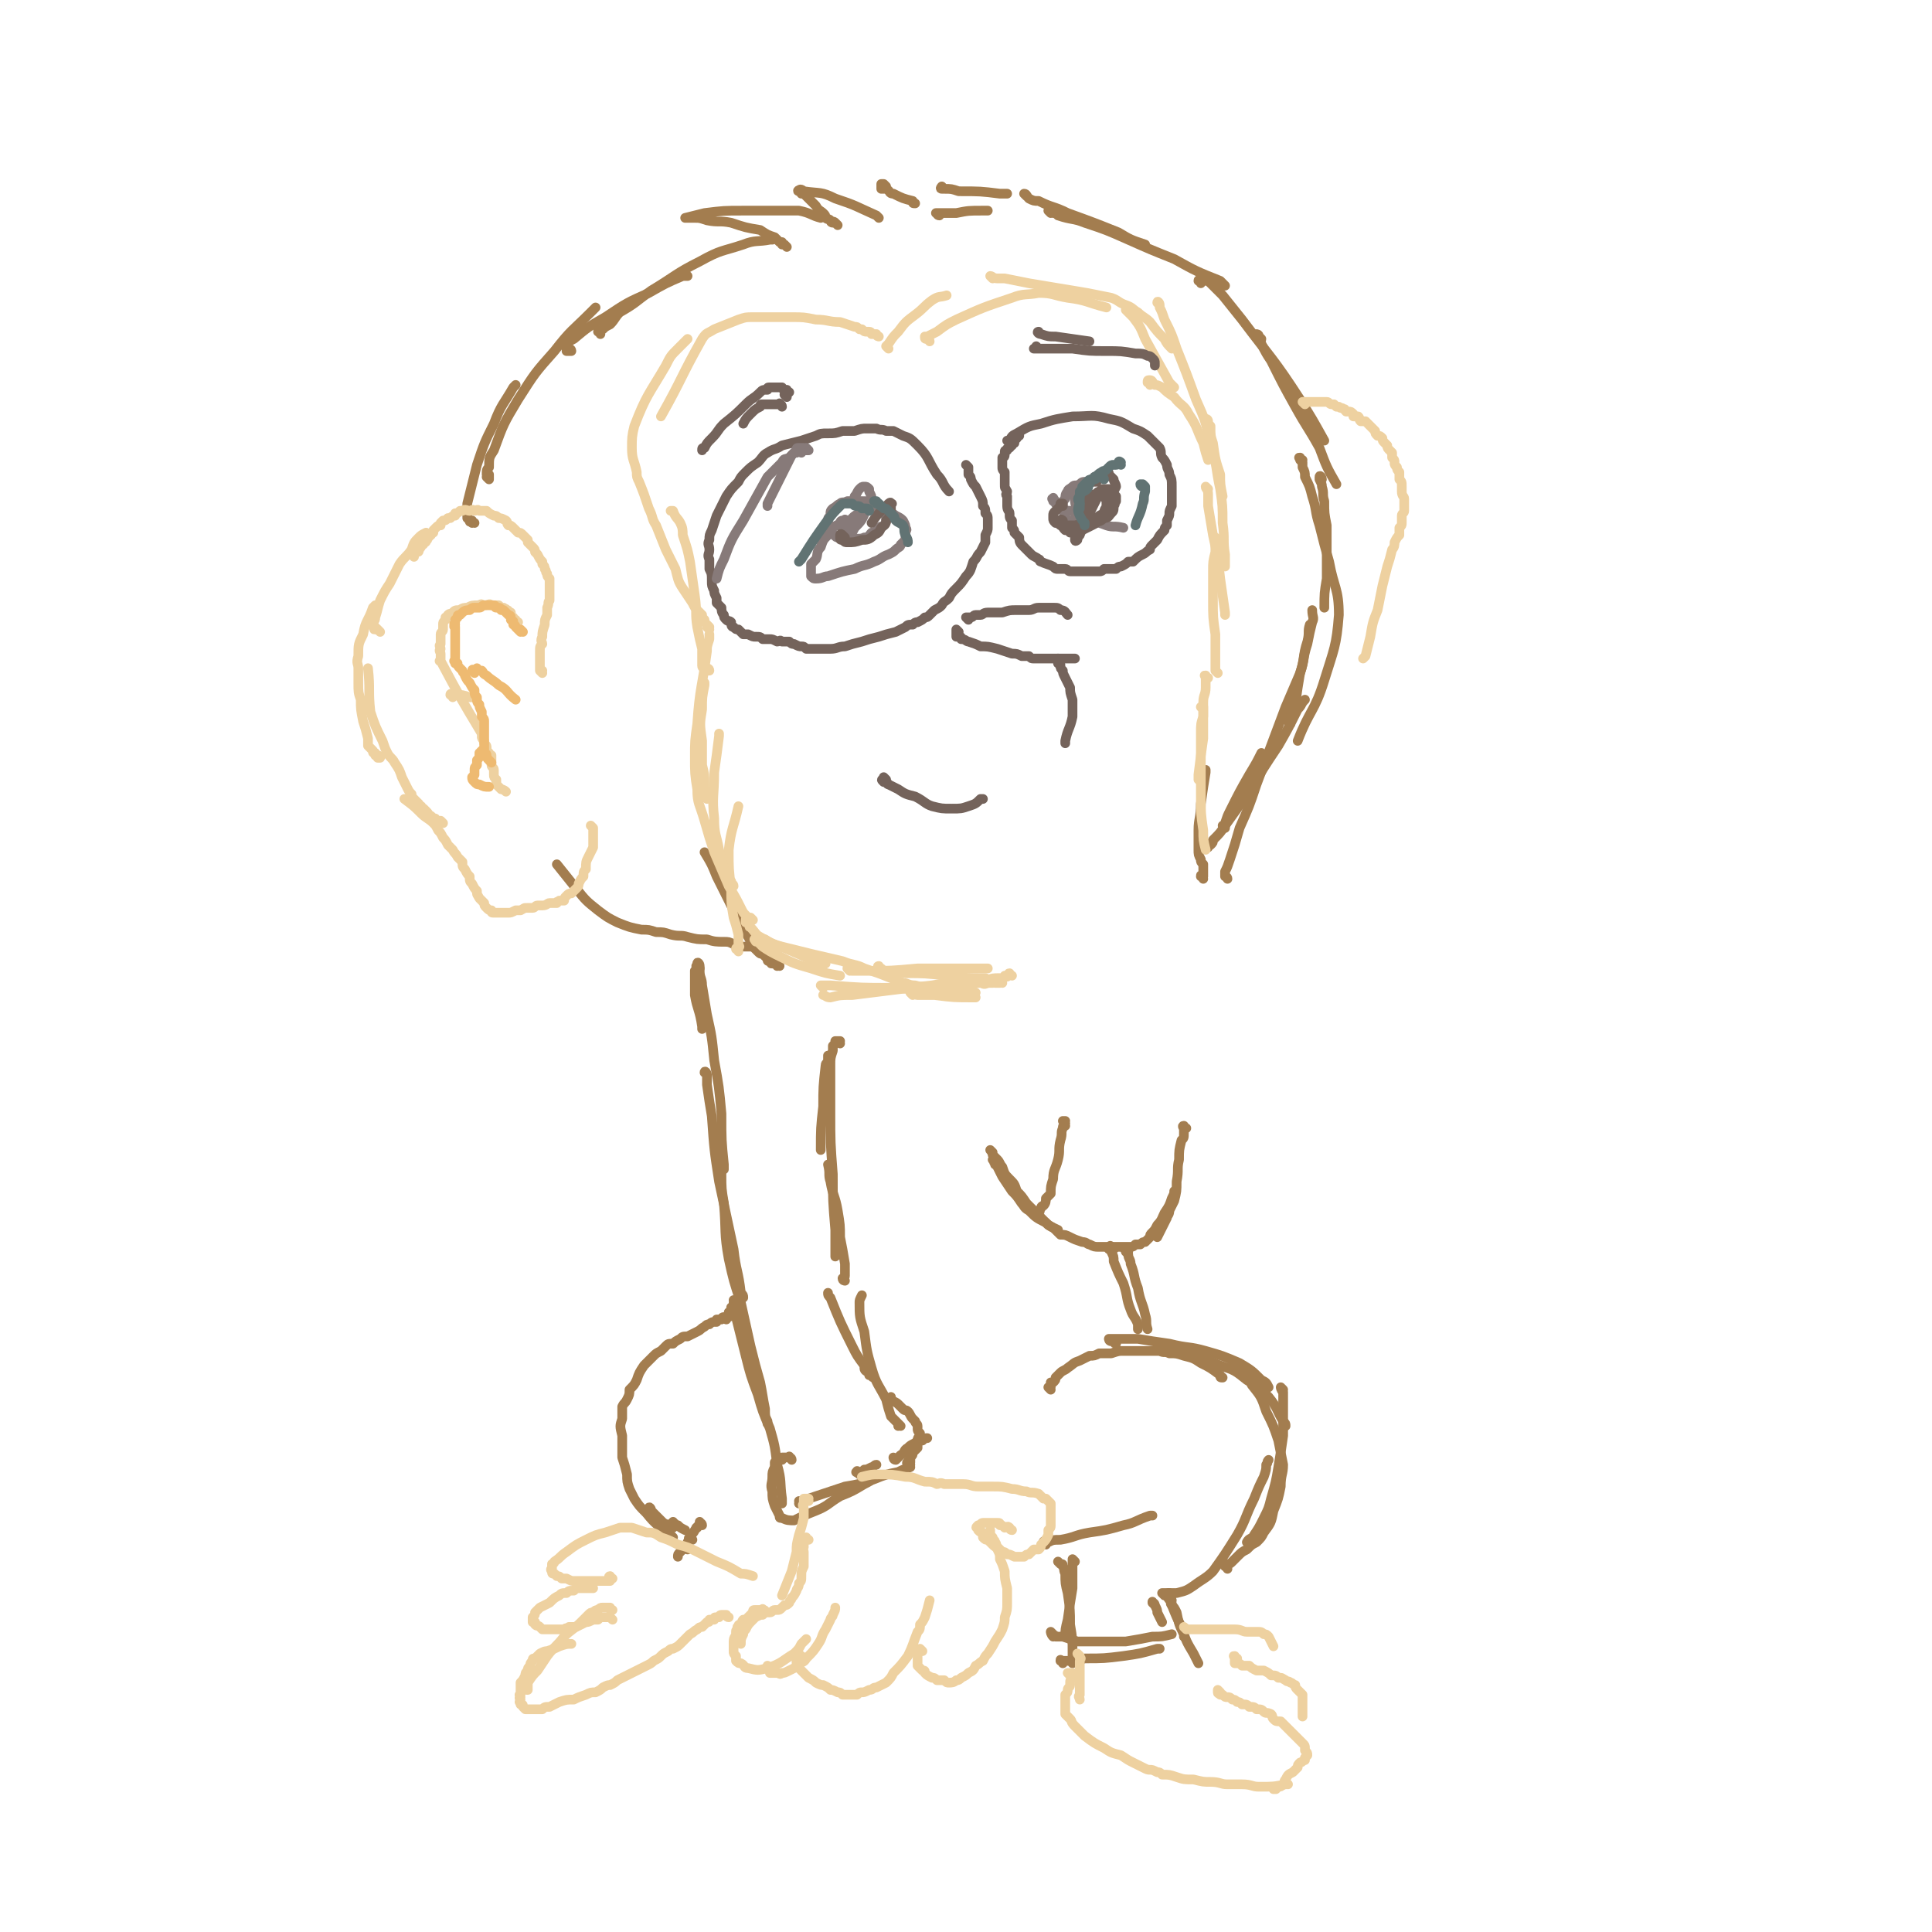 <svg viewBox='0 0 798 798' version='1.1' xmlns='http://www.w3.org/2000/svg' xmlns:xlink='http://www.w3.org/1999/xlink'><g fill='none' stroke='#A37D4F' stroke-width='4' stroke-linecap='round' stroke-linejoin='round'><path d='M289,400c-1,0 -1,-1 -1,-1 -1,0 0,0 0,1 0,0 0,0 -1,1 0,1 0,1 0,1 0,2 0,2 0,3 0,3 0,3 0,6 1,6 2,6 3,13 0,0 0,0 0,1 '/><path d='M289,399c0,-1 -1,-2 -1,-1 0,0 1,0 1,1 0,1 0,1 0,2 0,3 1,3 1,6 1,6 1,6 2,12 2,9 2,9 3,19 2,11 2,11 3,22 0,11 0,11 1,21 0,1 0,1 0,2 '/><path d='M292,444c0,-1 -1,-2 -1,-1 0,0 1,0 1,1 0,2 0,2 0,4 1,7 1,7 2,13 1,14 1,14 3,27 3,14 3,14 6,28 1,9 2,9 3,18 1,1 1,1 1,2 '/><path d='M298,481c0,0 -1,-1 -1,-1 0,0 1,1 1,2 0,1 0,1 0,3 0,6 0,6 1,12 1,12 0,12 2,23 2,9 2,9 5,18 2,9 2,9 4,18 2,8 2,8 4,15 1,5 1,6 2,11 0,3 0,3 1,5 0,1 0,1 0,1 '/><path d='M304,538c0,0 -1,-1 -1,-1 0,0 1,0 1,1 0,0 -1,0 -1,0 0,1 0,1 0,2 0,2 0,2 1,4 2,8 2,8 4,16 2,8 2,8 5,16 2,7 2,7 5,14 2,7 2,7 3,15 2,7 1,7 2,14 0,1 0,1 0,2 '/><path d='M327,603c0,-1 -1,-1 -1,-1 0,-1 0,0 0,0 0,0 0,0 0,0 0,0 0,0 -1,0 -1,0 -1,0 -2,0 0,0 0,0 0,1 -1,0 -1,0 -1,0 -1,1 -1,1 -2,1 0,1 0,1 0,2 -1,2 -1,2 -1,4 0,3 -1,3 0,6 0,3 0,3 1,6 1,2 1,2 2,4 0,1 0,1 1,1 2,1 3,1 5,1 4,-2 4,-2 9,-4 5,-2 5,-3 10,-6 5,-2 5,-2 10,-5 2,-1 2,-1 5,-3 0,0 0,0 0,0 '/><path d='M331,621c0,0 -1,-1 -1,-1 0,0 1,1 1,1 0,0 -1,0 -1,0 0,0 0,0 0,0 1,-1 1,-1 1,-1 3,-1 3,-1 6,-2 6,-2 6,-2 12,-4 6,-1 6,-1 12,-3 5,-2 5,-2 10,-3 2,-1 2,-1 5,-2 '/><path d='M355,609c-1,-1 -2,-1 -1,-1 0,-1 0,0 1,0 1,0 1,0 2,-1 1,0 1,0 3,-1 1,0 1,-1 2,-1 '/><path d='M370,603c0,0 -1,-1 -1,-1 0,0 0,1 1,1 1,-1 1,-1 2,-2 2,-1 1,-2 3,-3 1,-1 1,-1 3,-2 1,-1 1,-1 3,-1 1,-1 1,-1 2,-1 '/><path d='M376,605c-1,0 -2,-1 -1,-1 0,-1 0,0 1,0 0,-1 0,-1 0,-2 1,-1 1,-1 1,-2 1,-1 1,-1 2,-2 0,-1 0,-1 0,-2 0,-2 0,-2 1,-3 0,0 0,-1 0,-1 -1,-1 -1,-1 -1,-2 0,-1 0,-1 0,-1 0,-1 -1,-1 -1,-2 -1,-1 -1,-1 -1,-1 -1,-1 -1,-2 -2,-3 -1,-1 -1,0 -2,-1 -1,-1 -1,-1 -2,-2 -1,-1 -2,-1 -3,-2 0,0 0,0 0,-1 '/><path d='M372,589c0,0 -1,-1 -1,-1 0,0 0,1 0,1 0,-1 0,-1 0,-1 -1,-1 -1,-1 -1,-1 -1,-1 -1,-1 -2,-2 -1,-3 -1,-3 -2,-7 -3,-6 -4,-6 -6,-13 -2,-7 -2,-7 -3,-15 -2,-6 -2,-6 -2,-12 0,-1 0,-1 1,-3 0,0 0,0 0,0 '/><path d='M361,569c-1,0 -1,-1 -1,-1 -1,0 0,0 0,0 0,0 0,0 -1,0 0,-1 0,-1 0,-1 -2,-1 -2,-1 -2,-3 -3,-4 -3,-4 -5,-8 -5,-10 -5,-10 -9,-20 -1,-1 -1,-1 -1,-2 '/><path d='M349,529c0,0 -1,0 -1,-1 0,0 1,0 1,-1 0,-2 0,-3 0,-5 -1,-6 -1,-6 -2,-11 0,-5 0,-5 -1,-11 -1,-6 -2,-6 -3,-12 -1,-3 0,-3 -1,-7 '/><path d='M347,431c0,0 -1,-1 -1,-1 0,0 1,0 1,0 -1,0 -1,0 -2,0 0,1 0,1 -1,2 0,1 0,1 0,2 -1,3 -1,3 -1,6 0,10 0,10 0,19 0,13 0,13 1,26 0,11 0,11 1,23 0,5 0,5 0,11 '/><path d='M343,437c0,0 -1,-1 -1,-1 0,0 0,1 0,2 0,1 -1,1 -1,2 -1,9 -1,9 -1,17 -1,9 -1,9 -1,18 '/><path d='M303,541c0,0 -1,-1 -1,-1 0,0 0,0 0,1 0,0 0,0 0,0 0,0 1,1 0,1 0,0 -1,0 -1,0 0,0 1,1 1,1 -1,1 -1,0 -1,1 -1,0 -1,1 -1,1 0,0 0,-1 -1,-1 0,0 0,0 0,0 -1,0 -1,1 -1,1 -1,0 -1,0 -2,0 0,0 0,0 0,1 -2,0 -2,0 -3,1 -1,0 -1,0 -2,1 -2,1 -1,1 -3,2 -2,1 -2,1 -4,2 -2,0 -2,0 -3,1 -2,1 -2,1 -3,2 -2,0 -2,0 -3,1 -1,1 -1,1 -2,2 -2,1 -2,1 -3,2 -1,1 -1,1 -2,2 -1,1 -1,1 -2,2 -2,3 -2,3 -3,6 -1,2 -1,2 -3,4 0,2 0,2 -1,4 -1,2 -1,1 -2,3 0,3 0,3 0,5 -1,3 -1,3 0,7 0,4 0,4 0,9 1,3 1,3 2,7 0,3 0,3 1,6 1,2 1,2 2,4 2,3 2,3 5,6 4,5 4,4 9,9 1,0 1,0 2,1 '/><path d='M269,624c0,-1 -1,-2 -1,-1 0,0 1,0 1,1 1,1 1,1 2,2 1,1 1,1 3,3 2,1 2,1 4,2 '/><path d='M286,636c-1,0 -1,-1 -1,-1 -1,0 0,1 -1,2 0,1 0,1 -1,2 -1,1 -1,1 -2,2 -1,1 -1,1 -1,2 '/><path d='M290,630c0,-1 -1,-1 -1,-1 0,-1 0,0 0,0 0,1 0,1 0,1 -1,1 -1,0 -1,1 -1,0 0,0 -1,1 -1,2 -1,1 -2,3 -1,2 -1,2 -1,5 '/><path d='M279,630c0,-1 -1,-1 -1,-1 0,-1 0,0 0,0 0,0 -1,0 0,0 0,0 1,1 2,1 1,1 1,1 3,2 '/><path d='M434,574c0,0 -1,-1 -1,-1 0,0 0,0 1,1 0,0 0,0 0,0 0,-1 -1,-1 0,-1 0,-1 0,-1 0,-1 0,-1 0,-1 0,-1 0,0 1,0 1,0 1,-1 1,-1 1,-2 1,-1 1,-1 2,-2 1,-1 2,-1 3,-2 3,-2 2,-2 5,-3 2,-1 2,-1 4,-2 2,0 2,0 4,-1 3,0 3,0 5,0 3,-1 3,-1 5,-1 3,0 3,0 6,0 2,0 2,0 4,0 3,0 3,0 5,0 2,1 2,0 4,1 3,0 3,0 6,1 4,1 4,1 7,3 4,2 4,2 8,5 0,1 0,1 1,1 '/><path d='M461,555c0,0 -1,-1 -1,-1 0,0 1,1 1,1 -1,0 -1,-1 -1,-1 -1,0 -1,0 -1,0 -1,0 -1,-1 -1,-1 0,0 1,0 1,0 1,0 1,0 3,0 4,0 4,0 8,0 6,1 6,1 13,2 8,2 8,1 15,3 7,2 7,2 14,5 5,3 5,3 9,7 2,1 2,1 3,3 '/><path d='M481,558c-1,0 -1,-1 -1,-1 -1,0 0,1 0,1 0,0 0,0 0,0 1,0 1,0 1,0 1,0 1,0 2,0 2,0 2,0 3,0 4,1 4,1 8,2 5,2 5,2 10,4 6,2 6,2 11,6 5,3 5,3 9,7 4,5 3,5 6,10 1,1 1,1 1,2 '/><path d='M481,659c0,0 -1,-1 -1,-1 0,0 1,0 1,0 0,0 0,0 0,0 0,1 -1,0 -1,0 0,0 0,0 1,0 1,0 1,0 2,0 1,0 2,0 3,0 4,-1 4,-1 7,-3 4,-3 5,-3 8,-6 5,-7 5,-7 10,-15 4,-7 3,-7 7,-15 2,-5 2,-5 4,-9 1,-3 1,-3 1,-5 1,-1 0,-1 1,-2 '/><path d='M507,648c0,-1 -1,-1 -1,-1 0,-1 0,0 0,0 1,0 1,0 1,-1 1,0 1,0 2,-1 1,-1 1,-1 2,-2 2,-2 2,-2 4,-3 2,-2 2,-2 4,-3 2,-2 2,-2 3,-4 3,-4 3,-4 4,-9 2,-5 2,-5 3,-10 0,-5 1,-5 1,-9 -1,-5 -1,-5 -2,-10 -2,-6 -2,-6 -5,-12 -2,-6 -2,-6 -6,-11 -1,-3 -2,-2 -4,-5 -1,-1 -1,-1 -2,-3 -1,-1 -1,-1 -2,-2 0,0 0,0 0,0 0,0 0,0 1,1 '/><path d='M530,574c0,0 -1,-1 -1,-1 0,0 0,1 1,2 0,1 0,1 0,2 0,3 0,3 0,5 0,6 0,6 0,11 -1,7 -1,7 -2,13 -1,6 -1,6 -3,13 -1,4 -1,4 -3,8 -2,4 -2,4 -4,7 -1,2 -2,1 -3,3 '/><path d='M432,638c0,0 -1,-1 -1,-1 0,-1 1,0 2,0 2,-1 2,-1 5,-1 6,-1 6,-2 12,-3 7,-1 7,-1 14,-3 5,-1 5,-2 11,-4 0,0 0,0 1,0 '/><path d='M438,646c0,0 -1,-1 -1,-1 0,0 0,0 1,1 1,0 1,0 1,1 1,1 0,1 1,3 0,4 0,4 1,8 1,7 1,7 1,13 1,6 1,6 1,12 0,2 0,2 0,4 '/><path d='M444,645c0,0 -1,-1 -1,-1 0,0 0,1 0,2 0,1 0,1 0,2 0,4 0,4 0,8 -1,6 -1,6 -2,13 -1,4 -1,4 -1,7 '/><path d='M435,675c0,0 -1,-1 -1,-1 0,0 0,1 1,2 0,0 1,-1 1,0 2,0 2,0 3,0 3,1 3,1 6,2 4,0 4,0 9,0 6,0 6,0 11,0 6,-1 6,-1 11,-2 4,0 4,0 8,-1 '/><path d='M477,663c0,-1 -1,-1 -1,-1 0,-1 0,0 0,0 0,0 0,0 0,0 1,1 1,1 1,1 1,2 1,2 1,3 1,2 1,2 2,4 '/><path d='M484,659c-1,0 -1,-1 -1,-1 -1,0 0,0 0,0 0,1 0,1 0,2 0,1 1,1 1,3 2,5 2,5 4,9 2,6 2,6 5,11 1,2 1,2 2,4 '/><path d='M484,661c-1,0 -2,-1 -1,-1 0,0 0,1 1,1 0,1 -1,1 0,2 1,1 1,1 2,3 1,5 1,5 3,9 0,1 0,1 0,1 '/><path d='M439,687c0,-1 -1,-1 -1,-1 0,-1 0,0 1,0 1,0 1,0 2,0 4,0 4,0 7,-1 8,0 8,0 16,-1 7,-1 7,-1 14,-3 1,0 1,0 1,0 '/><path d='M460,516c-1,-1 -1,-1 -1,-1 -1,-1 0,0 0,0 0,0 -1,0 -1,0 0,0 0,0 0,1 1,0 1,0 1,1 1,2 1,2 1,4 2,5 2,5 4,9 2,6 1,6 3,11 1,3 2,3 3,6 0,1 0,1 0,2 '/><path d='M466,517c-1,0 -1,-1 -1,-1 -1,0 0,0 0,1 0,0 0,0 1,1 0,2 1,2 1,4 2,5 1,5 3,10 1,6 2,6 3,11 1,3 0,3 1,6 '/><path d='M412,481c-1,0 -1,-1 -1,-1 -1,0 0,0 0,1 0,0 0,0 0,0 0,-1 0,-1 0,-1 0,-1 0,-1 -1,-1 0,0 0,0 0,0 1,1 1,0 1,1 1,1 1,1 1,2 1,2 1,2 2,4 2,3 2,3 4,6 2,2 2,2 4,5 1,1 1,2 3,3 3,3 3,3 7,5 2,2 3,2 5,3 '/><path d='M410,476c0,0 -1,-1 -1,-1 0,0 1,1 1,2 1,1 1,1 2,2 1,1 1,2 2,3 1,3 1,3 3,5 2,2 2,2 3,5 2,2 2,2 4,5 2,2 2,2 3,3 2,2 2,2 3,3 2,2 2,2 3,3 2,1 2,1 3,2 1,1 1,1 2,2 2,0 2,0 4,1 2,1 2,1 5,2 2,0 2,1 3,1 2,1 2,1 4,1 1,0 1,0 3,0 1,0 1,0 2,0 2,0 2,0 3,0 1,0 1,0 1,0 1,0 1,0 3,0 0,0 0,0 1,0 1,0 1,0 2,-1 1,0 1,0 2,0 1,-1 1,-1 2,-1 1,-1 1,-1 2,-2 0,-1 0,-1 1,-2 1,-1 1,-1 2,-3 2,-2 2,-3 3,-5 2,-3 2,-3 3,-6 1,-2 1,-2 1,-3 '/><path d='M490,466c-1,0 -1,-1 -1,-1 -1,0 0,1 0,1 0,1 0,1 0,2 0,2 0,2 -1,3 -1,4 -1,4 -1,8 -1,4 0,4 -1,9 0,4 0,4 -1,8 -1,2 -1,2 -2,4 0,2 -1,2 -1,3 -1,2 -1,2 -2,4 -1,2 -1,2 -2,4 '/><path d='M440,464c0,0 -1,-1 -1,-1 0,0 0,0 1,0 0,0 0,0 0,0 0,1 -1,0 -1,0 0,0 1,1 1,2 -1,0 -1,0 -1,1 -1,2 0,2 -1,5 -1,4 0,4 -1,8 -1,4 -2,4 -2,8 -1,3 -1,3 -1,6 -1,1 -1,1 -2,2 0,1 0,2 -1,3 0,0 -1,0 -1,1 -1,1 0,1 -1,2 0,0 0,0 0,0 '/><path d='M497,363c0,-1 -1,-1 -1,-1 0,-1 0,0 1,0 0,0 0,0 0,0 0,0 0,0 0,-1 0,-1 0,-1 0,-2 0,-1 0,-1 0,-2 -1,-1 -1,-1 -1,-2 -1,-2 -1,-2 -1,-4 0,-4 0,-4 0,-8 0,-5 1,-5 1,-11 1,-7 1,-7 2,-13 0,-1 0,-1 0,-1 '/><path d='M499,350c0,0 -1,-1 -1,-1 0,-1 1,0 2,0 1,-1 1,-1 1,-2 3,-3 3,-3 5,-6 5,-7 5,-7 10,-14 6,-10 6,-10 12,-19 4,-7 4,-7 8,-15 2,-2 1,-2 3,-4 '/><path d='M507,363c0,-1 -1,-1 -1,-1 0,-1 0,-1 0,-2 1,-2 1,-2 2,-5 2,-6 2,-6 4,-13 4,-9 4,-9 7,-18 3,-8 3,-8 6,-16 3,-8 3,-8 6,-16 3,-7 3,-7 6,-14 2,-6 1,-7 3,-13 1,-4 0,-4 1,-7 '/><path d='M533,299c0,0 -1,-1 -1,-1 0,-1 1,-1 1,-2 1,-2 1,-2 2,-5 1,-7 1,-7 2,-13 2,-6 1,-6 3,-12 1,-5 1,-5 2,-9 1,-2 0,-2 0,-5 0,0 0,0 0,0 '/><path d='M322,399c0,0 0,-1 -1,-1 0,0 0,1 0,1 0,0 0,-1 -1,-1 0,0 -1,0 -1,0 -1,0 0,0 -1,-1 -1,0 -1,0 -1,-1 -1,-1 -1,-1 -2,-2 -1,0 -1,0 -2,-1 -1,-1 -1,-1 -2,-2 -3,-7 -4,-6 -7,-13 -4,-8 -4,-8 -8,-16 -2,-5 -2,-5 -5,-10 '/><path d='M316,391c0,0 -1,-1 -1,-1 0,0 1,0 1,1 0,0 -1,0 -1,0 -1,0 -1,0 -1,0 -1,0 -1,0 -1,0 0,0 0,0 -1,0 0,0 0,0 -1,0 0,0 0,0 0,0 -1,0 -1,0 -1,0 -1,0 -1,0 -1,0 0,0 0,0 -1,0 0,0 0,0 -1,0 -1,0 -1,0 -2,0 -1,-1 -1,-1 -2,-1 -2,-1 -2,-1 -4,-1 -3,0 -4,0 -7,-1 -4,0 -4,0 -8,-1 -3,-1 -3,0 -7,-1 -3,-1 -3,-1 -6,-1 -3,-1 -3,-1 -6,-1 -5,-1 -5,-1 -10,-3 -4,-2 -4,-2 -8,-5 -5,-4 -5,-4 -9,-9 -4,-5 -4,-5 -8,-10 0,0 0,0 0,0 '/><path d='M196,216c-1,0 -1,-1 -1,-1 -1,0 0,1 0,1 0,0 0,0 0,0 -1,-1 -1,0 -1,-1 -1,-1 -1,-1 -1,-1 0,-3 0,-3 0,-6 2,-8 2,-8 4,-16 3,-9 3,-9 7,-17 3,-8 4,-8 8,-15 1,-1 1,-1 1,-1 '/><path d='M202,198c0,0 -1,-1 -1,-1 0,0 1,1 1,1 0,-1 0,-1 0,-2 0,0 -1,0 -1,0 0,-2 0,-2 1,-3 0,-4 0,-4 2,-7 4,-11 4,-11 10,-21 7,-11 7,-11 15,-20 7,-9 7,-8 15,-16 1,-1 1,-1 2,-2 '/><path d='M236,145c0,0 -1,-1 -1,-1 0,0 1,0 1,1 -1,0 -1,0 -1,0 -1,0 -1,0 -1,0 0,-1 0,-1 0,-2 1,-2 1,-2 3,-3 6,-5 6,-5 13,-9 9,-6 9,-6 18,-10 7,-4 7,-4 14,-7 1,0 1,0 2,0 '/><path d='M248,138c0,-1 -1,-1 -1,-1 0,-1 0,0 1,0 0,0 0,0 0,0 0,0 -1,0 -1,0 0,-1 0,0 1,0 0,0 0,-1 1,-1 1,-1 1,-1 3,-2 2,-2 2,-3 4,-5 7,-4 6,-4 13,-9 10,-6 10,-7 20,-12 9,-5 9,-4 18,-7 5,-2 6,-1 11,-2 0,0 0,0 1,0 '/><path d='M325,102c0,0 0,0 -1,-1 0,0 0,0 -1,0 0,0 0,0 0,-1 -1,0 -1,0 -1,0 -1,-1 -1,-1 -2,-2 -3,-1 -3,-1 -6,-3 -6,-1 -6,-1 -12,-3 -5,-1 -5,0 -10,-1 -3,-1 -3,-1 -5,-1 -1,0 -1,0 -3,0 0,0 -1,0 -1,0 0,0 0,0 0,0 4,-1 4,-1 8,-2 8,-1 8,-1 16,-1 6,0 6,0 13,0 5,0 5,0 10,0 5,1 5,2 9,3 '/><path d='M346,93c-1,-1 -1,-1 -1,-1 -1,-1 -1,0 -1,0 0,0 0,0 0,0 -1,0 -1,-1 -1,-1 -1,-1 -1,0 -2,-1 0,-1 0,-1 -1,-2 -1,-1 -2,-1 -3,-3 -1,-1 -1,-1 -2,-2 -1,-1 -1,-1 -2,-2 -1,-1 -1,-1 -2,-1 0,-1 0,-1 0,-1 -1,-1 -2,0 -1,0 0,-1 1,-1 2,0 7,1 7,0 13,3 9,3 8,3 17,7 0,0 0,0 1,1 '/><path d='M366,77c0,0 -1,-1 -1,-1 0,0 0,0 0,0 0,0 -1,0 -1,0 0,1 0,1 0,2 1,0 1,0 2,0 2,1 1,2 3,2 4,2 4,2 8,3 0,1 0,1 1,1 '/><path d='M388,89c-1,0 -1,-1 -1,-1 -1,0 0,0 0,0 0,0 0,0 0,0 0,0 0,0 1,0 1,0 1,0 2,0 2,0 2,0 5,0 5,-1 5,-1 11,-1 1,0 1,0 2,0 '/><path d='M390,78c0,0 -1,-1 -1,-1 0,0 -1,1 0,1 0,0 0,0 1,0 3,0 3,0 6,1 9,0 9,0 17,1 2,0 2,0 3,0 '/><path d='M424,81c0,0 -1,-1 -1,-1 1,0 1,1 2,2 2,1 2,1 4,1 6,3 6,2 12,5 11,4 11,4 21,8 5,3 5,3 11,5 '/><path d='M434,88c0,0 -1,-1 -1,-1 0,0 1,0 2,1 1,0 1,0 2,1 6,2 6,1 11,3 9,3 9,3 18,7 9,4 9,4 19,8 9,5 9,5 19,9 1,1 1,1 2,2 '/><path d='M496,117c0,-1 -1,-1 -1,-1 0,-1 1,0 1,0 0,0 0,-1 0,-1 1,0 1,0 1,0 0,0 0,1 1,1 1,0 1,0 2,1 2,2 2,2 5,5 4,5 4,5 8,10 12,16 13,16 24,33 5,8 5,8 10,17 '/><path d='M520,139c0,0 -1,-1 -1,-1 0,0 1,0 1,1 0,0 0,0 1,1 0,1 -1,1 0,2 2,4 2,4 4,7 5,10 5,10 10,19 5,9 5,8 10,17 3,8 3,8 7,15 '/><path d='M546,198c0,-1 -1,-2 -1,-1 0,0 0,0 0,1 1,2 1,2 1,3 1,3 0,3 1,6 0,5 0,5 1,10 0,6 0,6 0,12 0,5 0,5 0,10 -1,6 -1,6 -1,12 '/><path d='M538,190c-1,0 -1,-1 -1,-1 -1,0 0,0 0,1 0,0 0,0 1,1 0,1 0,1 0,2 1,2 1,2 1,4 2,4 2,4 3,8 2,6 1,6 3,12 2,8 2,8 4,15 2,11 4,11 4,22 -1,13 -2,14 -6,27 -4,13 -6,12 -11,25 '/><path d='M506,342c0,0 -1,-1 -1,-1 0,0 0,1 1,1 0,-1 0,-1 0,-2 1,-3 1,-3 2,-5 4,-8 4,-8 8,-15 3,-5 3,-5 5,-9 '/></g>
<g fill='none' stroke='#EED1A0' stroke-width='4' stroke-linecap='round' stroke-linejoin='round'><path d='M309,381c0,-1 -1,-2 -1,-1 0,0 0,0 0,1 1,0 1,0 1,0 1,1 0,2 1,2 2,2 2,3 4,4 5,3 6,3 11,5 7,3 7,3 14,6 1,0 1,0 2,0 '/><path d='M313,389c-1,0 -1,-1 -1,-1 -1,0 0,0 0,0 0,1 0,1 1,1 1,1 1,1 2,2 3,2 3,2 7,4 6,3 6,3 13,5 6,2 6,2 12,3 '/><path d='M351,401c0,0 -1,-1 -1,-1 0,0 0,0 0,0 1,1 1,1 2,1 3,0 3,0 6,0 10,0 10,0 21,-1 10,0 10,0 20,0 4,0 4,0 9,0 '/><path d='M340,408c0,0 -1,-1 -1,-1 0,0 1,1 1,1 0,0 -1,-1 -1,-1 0,0 0,0 0,0 2,0 2,0 4,0 13,1 13,1 25,1 16,1 16,1 31,2 2,0 2,0 4,0 '/><path d='M377,411c0,0 -1,-1 -1,-1 1,0 2,1 3,1 4,0 4,0 7,0 8,1 8,1 16,1 0,0 0,0 1,0 '/><path d='M364,400c-1,0 -2,-1 -1,-1 0,0 0,1 1,1 1,1 1,1 2,1 4,0 4,0 8,1 8,0 8,0 17,1 8,1 8,1 16,1 '/><path d='M418,403c-1,0 -1,-1 -1,-1 -1,0 0,1 -1,1 0,1 0,0 -1,0 0,0 0,1 -1,1 -1,0 -1,0 -1,0 -3,0 -3,0 -6,1 -11,1 -11,0 -22,2 -9,1 -9,1 -17,2 -8,1 -8,1 -16,2 -5,0 -5,0 -9,1 -2,0 -2,-1 -3,-1 '/><path d='M305,393c0,-1 -1,-1 -1,-1 0,-1 1,0 1,-1 1,0 0,0 0,-1 0,-1 0,-1 0,-2 0,-1 0,-1 0,-2 -1,-4 -1,-4 -2,-7 -1,-6 -1,-6 -1,-12 -1,-8 -1,-8 -1,-16 1,-9 2,-9 4,-18 '/><path d='M303,366c0,-1 -1,-1 -1,-1 0,-1 0,-1 0,-1 -1,0 -1,0 -1,-1 -1,-2 -1,-2 -2,-4 -1,-4 -1,-4 -2,-8 -1,-6 -2,-6 -2,-13 -1,-9 0,-9 0,-19 1,-7 1,-7 2,-15 0,-1 0,-1 0,-1 '/><path d='M292,330c0,0 -1,-1 -1,-1 0,0 1,1 1,1 0,-1 0,-1 0,-2 -1,-2 -1,-2 -1,-4 0,-4 0,-4 -1,-8 0,-5 0,-5 0,-10 -1,-7 -1,-7 0,-13 0,-5 0,-5 1,-10 0,-1 0,-1 0,-1 '/><path d='M311,380c0,0 -1,-1 -1,-1 0,0 0,0 0,0 -1,0 -1,0 -2,-1 -1,-1 -1,-1 -2,-3 -2,-4 -2,-4 -5,-9 -3,-7 -3,-7 -6,-14 -2,-6 -2,-6 -4,-13 -2,-7 -3,-7 -3,-13 -1,-6 -1,-7 -1,-13 0,-7 0,-7 1,-14 1,-15 2,-15 4,-30 0,-2 0,-2 1,-5 0,-1 0,-1 0,-2 '/><path d='M293,277c0,0 -1,-1 -1,-1 0,0 1,0 1,1 -1,0 -1,0 -1,0 -1,0 -1,0 -1,0 0,0 0,0 0,0 0,-1 -1,-1 -1,-2 0,-1 0,-1 0,-2 0,-2 0,-2 0,-5 -1,-4 -1,-4 -2,-9 -1,-6 0,-6 -1,-13 -1,-7 -1,-7 -2,-14 -1,-5 -1,-5 -3,-11 0,-2 0,-3 -1,-5 -1,-2 -2,-2 -3,-5 -1,0 -1,0 -1,0 '/><path d='M293,260c0,0 -1,-1 -1,-1 0,0 0,0 1,0 0,0 0,0 0,0 -1,-1 -1,-1 -2,-2 0,0 0,0 0,-1 -1,-1 -1,-1 -1,-2 -1,-1 -1,-1 -2,-2 -1,-1 -1,-1 -2,-3 -2,-3 -2,-3 -4,-6 -2,-3 -2,-4 -3,-8 -2,-4 -2,-4 -4,-8 -2,-5 -2,-5 -4,-10 -2,-3 -1,-3 -3,-7 -2,-6 -2,-6 -4,-11 -1,-2 -1,-2 -1,-4 -1,-5 -2,-5 -2,-10 0,-4 0,-5 1,-9 5,-13 6,-13 13,-25 2,-4 2,-4 5,-7 2,-2 2,-2 4,-4 '/><path d='M363,139c0,0 -1,0 -1,-1 0,0 0,0 0,0 -1,0 -1,0 -2,0 0,0 0,-1 -1,-1 0,0 0,0 -1,0 -1,0 -1,0 -2,-1 0,0 0,0 -1,0 -1,-1 -1,-1 -2,-1 -3,-1 -3,-1 -6,-2 -5,0 -5,-1 -10,-1 -5,-1 -5,-1 -10,-1 -8,0 -8,0 -16,0 -3,0 -3,0 -6,1 -5,2 -5,2 -10,4 -3,2 -3,1 -5,4 -9,16 -8,16 -17,32 '/><path d='M367,144c0,0 0,0 -1,-1 0,0 0,0 0,0 1,-1 1,-1 1,-1 2,-3 2,-3 4,-5 3,-4 3,-4 7,-7 4,-3 3,-3 7,-6 3,-2 3,-1 6,-2 '/><path d='M384,141c0,-1 -1,-1 -1,-1 0,-1 0,0 0,0 0,0 0,0 0,0 -1,0 -1,0 -1,-1 0,0 0,0 1,0 2,-1 2,-1 4,-2 4,-3 4,-3 8,-5 11,-5 11,-5 23,-9 5,-2 6,-1 11,-2 6,0 6,1 12,2 8,1 8,2 16,4 '/><path d='M410,115c0,0 -1,-1 -1,-1 1,0 1,1 3,1 1,0 1,0 3,0 5,1 5,1 10,2 6,1 6,1 12,2 6,1 6,1 12,2 5,1 5,1 10,2 3,1 3,2 6,3 3,1 3,2 5,3 2,2 3,2 5,4 3,4 3,4 6,7 1,2 1,2 3,4 '/><path d='M466,129c0,0 -1,-1 -1,-1 0,0 1,1 1,1 0,0 0,0 0,0 0,0 -1,-1 -1,-1 1,1 2,2 3,3 3,4 3,4 5,9 5,9 5,9 10,18 1,1 1,1 2,2 '/><path d='M475,159c0,-1 -1,-1 -1,-1 0,-1 0,-1 1,-1 1,0 1,1 2,2 1,0 1,0 3,1 2,2 2,2 5,4 3,4 4,3 6,7 4,6 3,6 6,12 1,4 1,4 2,7 '/><path d='M499,174c0,0 -1,-1 -1,-1 0,0 1,0 1,1 0,1 0,1 1,2 0,4 0,4 1,7 1,7 1,7 3,13 0,4 0,4 1,9 '/><path d='M479,126c0,-1 -1,-2 -1,-1 0,0 0,0 1,1 0,0 0,0 0,1 1,2 1,2 2,5 3,6 3,6 5,12 4,10 4,10 8,21 4,9 4,9 6,19 3,9 2,9 4,18 1,7 1,7 1,14 1,7 0,7 1,13 0,2 0,2 0,5 '/><path d='M499,202c0,0 -1,-1 -1,-1 0,1 1,1 1,3 0,2 0,2 0,5 1,6 1,6 2,12 2,9 2,9 3,18 1,7 1,7 2,14 0,0 0,0 0,1 '/><path d='M503,223c0,0 -1,-1 -1,-1 0,0 0,1 0,2 0,2 0,2 0,4 -1,4 -1,4 -1,8 0,6 0,6 0,12 0,7 0,7 1,14 0,7 0,7 0,15 0,0 0,0 1,1 '/><path d='M499,280c-1,0 -1,-1 -1,-1 -1,0 0,0 0,1 0,0 0,0 0,0 0,2 0,2 0,4 0,3 -1,3 -1,6 0,7 0,7 0,15 -1,7 -1,7 -2,15 0,1 0,1 0,2 '/><path d='M497,293c0,0 -1,-1 -1,-1 0,0 0,0 1,0 0,2 0,2 0,4 -1,3 -1,3 -1,7 0,6 0,6 0,12 0,7 0,7 0,14 0,7 0,7 1,14 0,4 0,4 1,8 '/><path d='M414,406c0,0 -1,-1 -1,-1 0,0 0,0 0,1 -1,0 -1,0 -1,0 -1,0 -1,0 -1,0 -1,0 -1,-1 -1,0 -1,0 -1,0 -2,0 -2,1 -2,0 -3,0 -3,0 -3,1 -5,1 -3,0 -3,0 -6,1 -2,0 -2,0 -4,0 -2,1 -2,1 -3,1 -2,-1 -2,-1 -3,-1 -3,-1 -3,0 -6,-1 -3,0 -3,-1 -5,-1 -2,-1 -2,-1 -5,-2 -5,-2 -5,-2 -11,-4 -4,-2 -4,-1 -9,-3 -13,-3 -13,-3 -25,-6 -4,-1 -4,-1 -7,-3 '/><path d='M334,620c0,0 -1,-1 -1,-1 0,0 1,0 1,0 0,0 -1,0 -1,0 0,0 0,0 -1,0 0,0 0,0 0,0 0,1 0,1 0,2 -1,1 0,1 0,2 0,2 0,2 0,4 -1,4 -1,4 -2,7 -1,4 -1,4 -1,7 -1,4 -1,4 -2,8 -2,5 -2,5 -4,10 '/><path d='M334,636c-1,0 -1,-1 -1,-1 -1,0 0,0 0,1 0,0 0,0 -1,1 0,0 0,-1 0,0 0,0 0,0 0,0 0,1 0,1 0,2 -1,1 0,1 0,2 0,1 0,1 0,3 0,1 0,1 0,3 -1,2 -1,2 -1,4 0,2 0,2 -1,3 0,2 -1,2 -1,3 -1,2 -1,2 -2,3 0,1 -1,1 -1,2 -1,1 -1,1 -2,1 -1,1 -1,1 -1,1 -1,1 -1,1 -2,1 -1,0 -1,0 -1,0 -1,0 -1,1 -2,1 -1,0 -1,0 -1,0 -1,0 -1,0 -2,1 -1,0 -1,0 -3,1 -1,1 -1,1 -1,1 -2,2 -2,2 -3,4 -1,1 -1,1 -1,2 -1,2 -1,2 -1,4 '/><path d='M316,666c0,-1 0,-1 -1,-1 0,-1 0,0 0,0 0,0 -1,0 -1,0 0,0 0,0 -1,0 0,0 0,0 -1,0 0,0 0,0 0,0 -1,0 -1,0 -1,1 0,0 0,0 0,0 -1,1 -1,1 -1,1 -1,1 -1,1 -2,2 0,0 -1,0 -1,0 -1,1 0,1 -1,2 -1,0 -1,0 -1,1 -1,0 0,0 0,1 -1,1 -1,0 -1,1 0,1 0,1 0,1 0,1 -1,1 -1,3 0,1 0,1 0,2 0,1 0,1 0,2 0,1 0,1 1,2 0,1 0,1 0,2 1,1 1,1 2,1 2,1 1,2 3,2 4,1 4,1 8,0 6,-2 6,-3 11,-6 2,-2 2,-2 3,-4 1,-1 1,-1 2,-2 '/><path d='M318,689c0,0 -1,-1 -1,-1 0,0 0,1 1,2 0,0 0,0 0,0 0,1 0,1 0,1 0,0 1,0 1,0 1,0 1,0 2,0 1,0 1,1 2,0 1,0 1,0 3,-1 2,-1 2,-1 4,-2 1,-2 2,-1 3,-3 3,-3 3,-3 5,-6 2,-3 1,-3 3,-6 1,-2 1,-2 2,-4 0,-1 1,-1 1,-2 1,-2 1,-2 1,-3 '/><path d='M331,684c-1,0 -1,-1 -1,-1 -1,0 0,0 0,1 0,0 0,0 -1,1 0,0 0,0 0,1 0,0 0,0 0,0 0,1 0,1 0,1 0,1 1,1 1,1 0,1 0,1 1,2 0,0 0,0 1,1 1,1 1,1 2,2 2,1 2,1 3,2 2,1 2,1 3,1 2,1 2,1 3,2 1,0 1,0 3,1 1,0 1,0 2,1 2,0 2,0 3,0 1,0 1,0 3,0 1,-1 1,-1 2,-1 1,0 1,0 3,-1 2,0 1,-1 3,-1 2,-1 2,-1 4,-2 2,-2 2,-2 3,-4 3,-3 3,-3 6,-7 2,-4 2,-5 4,-10 1,-1 1,-1 1,-3 1,-1 1,-1 2,-3 1,-3 1,-3 2,-7 '/><path d='M381,682c0,0 -1,-1 -1,-1 -1,0 0,1 0,1 -1,1 -1,1 -1,1 0,1 0,1 0,1 0,1 0,1 0,1 0,1 0,1 0,2 0,0 0,0 0,1 1,1 1,1 2,2 1,0 1,0 1,1 1,1 1,1 3,2 1,0 1,0 2,1 1,0 1,0 3,0 1,1 1,1 2,1 1,0 2,0 3,-1 1,0 1,0 2,-1 2,-1 2,-1 3,-2 2,-1 2,-1 3,-3 2,-1 1,-1 3,-2 1,-2 1,-2 2,-3 2,-3 2,-3 3,-5 2,-3 2,-3 3,-5 1,-3 1,-3 1,-5 1,-3 1,-3 1,-6 0,-3 0,-3 0,-6 -1,-4 -1,-4 -1,-7 -1,-3 -1,-3 -2,-5 0,-2 0,-2 -1,-4 -1,-2 0,-2 -1,-3 0,-1 -1,-1 -1,-2 -1,-1 -1,-1 -1,-2 0,-1 0,-1 0,-1 '/><path d='M418,632c-1,0 -1,-1 -1,-1 -1,-1 -1,0 -2,0 -1,-1 -1,-1 -2,-1 0,-1 0,-1 -1,-1 -1,0 -1,0 -2,0 0,0 0,0 -1,0 -1,0 -1,0 -2,0 0,0 0,0 -1,0 -1,0 -1,1 -1,1 -1,0 -1,0 -1,0 0,0 0,0 0,0 -1,1 -1,1 0,1 0,0 0,0 0,1 1,1 1,1 2,1 0,1 0,1 0,2 1,1 1,1 2,1 1,1 1,1 2,2 1,1 1,1 2,1 1,1 1,1 2,2 1,0 1,0 2,1 1,0 1,0 3,1 0,0 0,0 0,0 1,0 1,0 2,0 1,0 1,0 2,0 1,-1 1,-1 2,-1 1,-1 1,-1 2,-2 1,0 1,0 2,0 1,-1 1,-1 1,-2 1,-1 1,-1 1,-1 1,-1 1,-1 2,-3 0,-1 0,-1 0,-2 1,-1 1,-1 1,-2 0,-1 0,-1 0,-2 0,-1 0,-1 0,-2 0,-1 0,-1 0,-1 0,-1 0,-1 0,-2 0,-1 0,-1 0,-1 0,-1 0,-1 0,-1 -1,-1 -1,-1 -2,-2 -1,0 -1,0 -1,0 -1,-1 -1,-1 -2,-2 -3,-1 -3,0 -5,-1 -3,0 -3,-1 -6,-1 -4,-1 -4,-1 -8,-1 -3,0 -3,0 -6,0 -3,0 -3,-1 -6,-1 -2,0 -2,0 -5,0 -2,0 -1,0 -3,0 -2,-1 -2,0 -3,0 -2,-1 -2,-1 -5,-1 -4,-1 -4,-2 -8,-2 -5,-1 -6,-1 -11,-1 -3,0 -3,0 -7,1 0,0 0,0 0,0 '/><path d='M446,684c0,0 -1,-1 -1,-1 0,0 1,1 1,2 1,0 0,0 0,1 0,2 0,2 0,4 0,5 0,5 0,10 -1,1 0,1 0,2 '/><path d='M442,692c0,0 -1,-1 -1,-1 0,0 1,0 2,0 0,0 0,1 0,1 0,1 0,1 0,1 -1,1 -1,1 -1,2 0,1 0,1 0,1 0,1 -1,1 -1,2 0,1 0,1 -1,2 0,1 0,1 0,2 0,1 0,1 0,2 0,1 0,1 0,1 0,1 0,2 0,3 1,1 1,1 2,2 1,1 0,1 2,3 2,2 2,2 4,4 4,3 4,3 8,5 3,2 3,2 7,3 3,2 3,2 5,3 2,1 2,1 4,2 2,1 2,1 3,1 1,0 1,0 3,1 1,0 1,0 2,1 3,0 3,0 6,1 3,1 3,1 7,1 4,1 4,1 7,1 4,0 4,1 7,1 3,0 3,0 6,0 4,0 4,1 7,1 6,0 6,0 11,-1 0,0 0,0 1,0 '/><path d='M504,699c0,0 -1,-1 -1,-1 0,0 0,1 0,1 0,1 1,0 1,1 1,0 1,0 1,0 1,1 1,1 2,1 1,0 1,0 2,1 1,0 1,0 2,1 1,0 1,0 2,1 2,0 2,0 3,1 2,0 2,0 3,1 2,0 2,0 3,1 1,1 1,0 3,1 1,1 0,1 1,2 1,1 1,1 3,1 1,1 1,1 2,2 1,1 1,1 1,1 1,1 1,1 2,2 1,1 1,1 1,1 1,1 1,1 2,2 1,1 1,1 1,1 1,1 1,1 1,2 0,1 0,1 0,1 1,1 1,1 1,2 0,0 0,0 -1,1 0,0 0,0 0,1 -1,0 -1,1 -2,1 -1,1 -1,1 -1,2 -1,1 -1,1 -2,2 -2,1 -2,1 -3,3 -1,1 0,1 -1,2 -1,1 -1,1 -2,1 -1,1 -1,1 -1,1 -1,0 -1,0 -1,0 0,0 0,0 0,0 '/><path d='M511,685c-1,0 -1,-1 -1,-1 -1,0 0,0 0,1 0,0 0,0 0,1 0,0 0,0 0,0 0,1 0,1 0,1 1,0 1,0 1,0 1,0 1,0 2,1 2,0 2,0 3,0 1,1 1,1 3,2 2,0 2,0 3,0 2,1 2,1 3,2 2,0 2,0 3,1 2,0 1,0 3,1 1,1 1,0 2,1 1,0 1,1 2,1 0,1 0,1 1,2 1,1 1,1 2,2 0,1 0,1 0,2 0,2 0,2 0,3 0,1 0,1 0,2 0,1 0,1 0,2 '/><path d='M490,673c0,0 -1,-1 -1,-1 0,0 1,1 2,1 0,0 0,0 1,0 1,0 1,0 2,0 2,0 2,0 3,0 3,0 3,0 6,0 4,0 4,0 7,0 3,0 3,1 5,1 2,0 3,0 4,0 2,0 2,0 3,1 1,0 1,0 2,1 1,2 1,2 2,4 '/><path d='M301,668c-1,0 -1,-1 -1,-1 -1,0 -1,0 -1,0 0,0 0,0 0,0 -1,0 -1,0 -1,0 -1,0 -1,1 -1,1 -1,0 -1,0 -1,0 -1,0 -1,0 -1,1 -1,0 -1,0 -2,0 0,1 0,1 -1,1 -1,1 -1,1 -2,2 -1,0 -1,0 -2,1 -2,1 -1,1 -3,2 -1,1 -1,1 -2,2 -1,1 -1,1 -2,2 -1,1 -1,1 -3,2 -1,0 -1,0 -2,1 -2,1 -2,1 -3,2 -1,1 -1,1 -3,2 -1,1 -1,1 -3,2 -2,1 -2,1 -4,2 -2,1 -2,1 -4,2 -2,1 -2,1 -4,2 -1,1 -1,1 -3,2 -1,0 -1,0 -3,1 -1,1 -1,1 -3,2 -2,0 -2,0 -4,1 -3,1 -3,1 -5,2 -3,0 -3,0 -6,1 -2,1 -2,1 -4,2 -2,0 -2,0 -3,1 -1,0 -1,0 -3,0 -1,0 -1,0 -2,0 -1,0 -1,0 -1,0 -1,0 -1,0 -1,0 -1,-1 -1,-1 -1,-1 0,-1 0,-1 -1,-1 0,0 0,0 0,-1 -1,0 0,0 0,-1 -1,-1 0,-1 0,-1 0,-1 -1,-1 0,-1 0,-1 0,-1 0,-2 0,-1 0,-2 0,-3 1,-1 1,-1 2,-3 0,-1 0,-1 1,-2 0,-1 0,-1 1,-2 0,-1 0,-1 1,-2 0,-1 0,-1 1,-1 1,-1 1,-1 2,-2 2,-1 2,-1 3,-1 3,-1 3,-1 5,-2 3,-1 3,-1 5,-1 '/><path d='M253,665c-1,0 -1,-1 -1,-1 -1,0 0,0 0,0 0,0 0,0 -1,0 0,0 0,0 -1,0 -1,0 -1,0 -1,0 -1,0 -1,0 -2,1 -1,0 -1,0 -2,1 -1,0 -1,0 -2,1 -2,2 -2,2 -3,3 -3,3 -4,3 -7,6 -3,4 -4,4 -7,8 -2,3 -2,3 -4,6 -2,2 -2,2 -4,5 0,1 0,1 0,3 -1,0 0,0 0,0 '/><path d='M253,669c-1,-1 -1,-1 -1,-1 -1,-1 0,0 0,0 0,0 -1,0 -1,0 -1,0 -1,0 -1,0 -1,0 -1,0 -1,0 0,0 0,0 -1,0 0,0 0,0 -1,1 -1,0 -1,0 -2,0 -2,1 -2,1 -3,1 -2,1 -2,1 -4,2 -1,0 -1,0 -3,0 -1,1 -1,0 -2,1 -2,0 -2,0 -3,0 -1,0 -1,0 -2,0 -1,0 -1,0 -2,0 -1,0 -1,0 -2,0 -1,-1 -1,-1 -1,-1 -1,-1 -1,0 -2,-1 0,0 0,0 0,-1 -1,0 -1,0 -1,0 0,-1 0,-1 0,-1 0,-1 0,-1 0,-1 1,-1 1,-1 1,-2 1,-1 1,-1 2,-2 2,-1 2,-1 4,-2 2,-2 2,-2 4,-3 1,-1 1,-1 3,-1 1,-1 1,-1 3,-1 1,-1 1,-1 3,-1 3,0 3,0 5,0 '/><path d='M253,652c-1,0 -1,-1 -1,-1 -1,0 0,1 0,1 0,0 0,0 0,1 0,0 0,0 -1,0 0,0 0,0 0,0 -1,0 -1,0 -1,0 -1,0 -1,0 -1,0 -1,0 -1,0 -1,0 -1,0 -1,0 -2,0 -2,0 -2,0 -3,0 -1,0 -1,0 -3,0 -1,0 -1,0 -3,0 -1,0 -1,0 -3,-1 -1,0 -1,0 -2,0 -1,-1 -1,-1 -2,-1 0,0 0,0 -1,-1 -1,0 -1,0 -1,-1 -1,-1 0,-1 0,-1 0,-1 0,-1 0,-2 0,0 1,0 1,-1 3,-2 2,-2 5,-4 4,-3 4,-3 8,-5 4,-2 4,-2 8,-3 3,-1 3,-1 6,-2 3,0 3,0 5,0 3,1 3,1 6,2 3,0 3,0 6,2 3,1 3,1 7,3 4,1 4,1 8,3 4,2 4,2 8,4 5,2 5,2 10,5 2,0 2,0 5,1 '/><path d='M539,167c0,0 -1,-1 -1,-1 0,0 0,0 0,0 0,0 0,0 0,0 0,0 0,0 1,0 1,0 1,0 1,0 1,0 1,0 1,0 1,0 1,0 2,0 1,0 1,0 1,0 1,0 1,0 1,0 1,0 1,0 1,0 1,0 1,0 1,0 1,0 1,0 1,0 1,0 1,1 2,1 0,0 0,0 1,0 0,0 0,0 1,1 1,0 1,0 1,0 1,1 1,0 2,1 1,0 0,0 1,1 1,0 1,0 1,0 1,0 1,0 2,1 0,0 0,0 0,1 1,0 1,0 2,0 1,1 0,1 1,2 1,0 1,0 2,0 1,1 1,1 2,2 1,1 1,1 2,2 0,1 0,1 1,2 1,0 1,0 2,1 0,1 0,1 1,2 0,0 0,0 1,1 0,1 0,1 1,2 0,0 0,0 1,1 0,1 0,1 0,2 1,1 1,1 1,2 0,1 0,1 1,2 0,1 0,1 1,2 0,2 0,2 0,3 1,1 1,1 1,3 0,1 0,1 0,2 0,2 1,2 1,3 0,1 0,1 0,3 0,1 0,1 0,2 0,1 -1,1 -1,2 0,1 0,1 0,3 0,1 0,1 -1,2 0,1 0,1 0,3 -1,1 -1,1 -2,3 0,1 0,2 -1,3 -1,4 -1,4 -2,7 -1,4 -1,4 -2,8 -1,5 -1,5 -2,10 -2,5 -2,5 -3,11 -1,4 -1,4 -2,8 -1,1 -1,1 -1,1 '/><path d='M224,278c0,0 -1,-1 -1,-1 0,0 1,0 1,0 -1,0 -1,0 -1,0 0,0 0,0 0,0 0,-1 0,-1 0,-2 0,0 0,0 0,0 0,-1 0,-1 0,-1 0,-1 0,-1 0,-1 0,-1 0,-1 0,-1 0,-1 0,-1 0,-1 0,-1 0,-1 0,-2 0,-2 0,-2 1,-3 0,-1 -1,-1 0,-3 0,-2 0,-2 1,-5 0,-2 0,-2 1,-4 0,-2 0,-2 0,-3 1,-2 0,-2 1,-3 0,-2 0,-2 0,-3 0,-2 0,-2 0,-3 0,-2 0,-2 0,-3 -1,-1 -1,-1 -1,-2 -1,-1 0,-1 -1,-2 0,-1 0,-1 -1,-2 0,-1 0,-1 0,-1 -1,-1 -1,-1 -2,-3 0,0 0,0 -1,-1 0,-1 0,-1 -1,-2 -1,-1 -1,-1 -2,-2 0,0 0,-1 0,-1 -1,-1 -1,-1 -2,-2 -1,-1 -1,-1 -2,-1 -1,-1 -1,-1 -2,-2 -1,-1 -1,-1 -2,-1 -1,-1 0,-1 -1,-2 -2,-1 -2,-1 -3,-1 -1,-1 -1,-1 -2,-1 -2,-1 -2,-1 -3,-2 -1,0 -1,0 -3,0 -1,-1 -1,0 -2,0 -1,-1 -1,0 -2,0 -1,0 -2,-1 -3,0 0,0 0,0 -1,0 -1,1 -1,1 -2,1 0,0 0,0 0,1 -1,0 -1,0 -2,1 0,0 0,0 -1,0 0,0 0,0 0,0 -1,1 -1,1 -2,1 0,0 0,0 -1,1 0,0 0,0 0,1 -1,0 -1,0 -2,1 0,0 0,0 -1,1 0,0 0,0 0,1 -1,0 -1,0 -1,1 -1,1 -1,0 -1,1 -1,1 0,1 -1,1 0,1 0,1 -1,1 0,1 0,1 -1,1 0,1 0,1 -1,2 0,1 0,1 -1,1 -1,1 -1,1 -1,2 '/><path d='M245,342c0,0 -1,-1 -1,-1 0,0 0,0 1,1 0,0 0,0 0,1 0,0 0,0 0,0 0,1 0,1 0,2 0,1 0,1 0,2 0,1 0,1 0,3 -1,2 -1,2 -2,4 -1,2 -1,2 -1,5 -1,1 -1,1 -1,3 -1,1 -1,1 -2,3 0,1 0,1 -1,2 -1,1 -1,1 -2,2 -1,0 -1,0 -2,1 -1,1 -1,1 -1,2 -1,0 -1,0 -2,0 -1,1 -1,0 -1,1 -1,0 -1,0 -2,0 -1,0 -1,0 -1,0 -1,0 -1,1 -3,1 -1,0 -1,0 -2,0 -1,0 -1,1 -2,1 -1,0 -1,0 -2,0 -2,0 -1,0 -3,1 -1,0 -1,0 -2,0 -2,1 -2,1 -3,1 -1,0 -1,0 -2,0 -1,0 -1,0 -2,0 -1,0 -1,0 -2,0 -1,0 -1,0 -1,-1 -1,0 -1,0 -2,-1 -1,-1 -1,-1 -1,-2 -1,-1 -1,-1 -2,-2 -1,-2 -1,-1 -1,-3 -1,-1 -1,-1 -2,-3 -1,-1 -1,-1 -1,-3 -1,-1 -1,-1 -2,-3 -1,-1 -1,-1 -1,-3 -1,-1 -1,-1 -2,-2 -1,-2 -1,-1 -2,-3 -1,-1 -1,-1 -2,-2 -1,-2 -1,-2 -2,-3 -1,-2 -1,-2 -2,-3 -1,-2 -1,-2 -2,-3 -2,-2 -3,-2 -5,-4 -3,-3 -3,-3 -7,-6 '/><path d='M183,340c0,0 -1,-1 -1,-1 0,0 0,0 0,1 0,0 0,0 0,0 -1,0 -1,0 -1,0 -1,-1 -1,-1 -1,-1 0,-1 0,-1 -1,-1 0,0 0,0 -1,-1 -1,0 -1,0 -1,0 0,-1 0,-1 -1,-2 0,0 0,0 -1,-1 -1,0 -1,0 -1,-1 -1,0 -1,0 -1,-1 -1,-1 -1,-1 -2,-2 -1,-1 -1,-1 -1,-2 -1,-1 -1,-1 -2,-3 -1,-2 -1,-2 -2,-4 -1,-3 -1,-3 -3,-6 -1,-2 -2,-2 -3,-4 -1,-2 -1,-2 -2,-5 -3,-6 -3,-6 -5,-12 -1,-9 0,-9 -1,-18 '/><path d='M157,313c0,0 -1,-1 -1,-1 0,0 1,0 1,1 0,0 -1,0 -1,0 0,-1 0,-1 -1,-1 0,0 0,0 0,-1 -1,0 -1,0 -1,-1 -1,-1 -1,-1 -2,-2 0,-1 0,-2 0,-3 -1,-4 -1,-4 -2,-7 -1,-5 -1,-5 -1,-9 -1,-3 -1,-3 -1,-7 0,-3 0,-3 0,-6 0,-2 -1,-2 0,-5 0,-5 0,-5 2,-9 1,-6 2,-5 4,-11 0,0 0,0 1,-1 '/><path d='M157,261c-1,-1 -1,-1 -1,-1 -1,-1 0,0 0,0 0,0 -1,0 -1,0 -1,0 0,0 0,-1 -1,0 -1,0 -1,-1 0,-2 1,-1 1,-3 1,-3 1,-4 2,-7 2,-4 2,-4 4,-7 2,-4 2,-4 4,-8 2,-3 3,-3 5,-6 1,-3 1,-3 3,-5 1,-1 1,-1 3,-2 '/><path d='M214,257c-1,0 -1,-1 -1,-1 -1,0 0,0 0,0 0,0 -1,0 -1,0 0,0 0,0 0,0 0,-1 0,-1 0,-1 -1,0 -1,0 -1,-1 0,0 0,0 0,-1 0,0 -1,0 -1,0 0,-1 0,-1 -1,-1 0,-1 0,0 -1,-1 -1,0 -1,0 -2,-1 -1,0 -1,0 -2,0 -1,0 -1,0 -1,0 -1,-1 -1,0 -3,0 -1,0 -1,-1 -2,0 -3,0 -3,0 -5,1 -1,0 -2,0 -3,1 -2,0 -2,0 -3,1 -1,1 -1,0 -2,1 0,0 0,1 -1,1 0,1 0,1 0,1 -1,1 -1,1 -1,2 0,1 0,1 0,2 0,1 -1,1 -1,2 0,1 0,1 0,2 0,1 0,1 0,2 -1,1 0,1 0,2 -1,1 0,1 0,2 0,0 0,0 0,0 0,1 0,1 0,2 0,0 0,0 0,1 0,0 -1,0 0,0 8,15 8,15 17,30 0,0 0,0 0,1 0,1 0,1 1,2 0,0 0,0 0,1 1,1 1,1 1,2 0,1 0,1 1,2 0,1 0,1 1,1 0,1 0,1 0,3 0,0 0,0 0,1 0,1 1,1 1,2 0,1 0,1 0,2 0,1 0,1 1,2 0,1 0,1 0,2 1,1 1,1 2,2 0,0 1,0 2,1 '/><path d='M187,288c0,-1 -1,-1 -1,-1 0,-1 1,0 1,0 0,0 0,0 0,0 0,0 0,0 1,0 3,0 3,0 6,1 1,0 1,0 1,0 '/></g>
<g fill='none' stroke='#74635B' stroke-width='4' stroke-linecap='round' stroke-linejoin='round'><path d='M366,322c0,0 -1,-1 -1,-1 0,0 0,0 0,1 -1,0 -1,0 0,1 0,0 0,-1 1,0 1,0 0,1 1,1 2,1 2,1 4,2 3,2 3,2 7,3 4,2 4,3 7,4 4,1 4,1 8,1 4,0 4,0 7,-1 3,-1 3,-1 5,-3 1,0 1,0 1,0 '/><path d='M396,261c0,0 -1,-1 -1,-1 0,0 0,0 0,1 0,0 0,0 0,1 0,0 0,0 0,0 0,0 0,0 0,1 0,0 1,0 1,0 1,0 1,0 1,1 2,0 2,1 3,1 3,1 3,1 5,2 3,0 3,0 7,1 3,1 3,1 6,2 2,0 2,0 4,1 1,0 1,0 3,0 1,1 1,1 2,1 2,0 2,0 3,0 3,0 3,0 6,0 4,0 4,0 8,0 0,0 0,0 0,0 '/><path d='M400,256c0,0 -1,-1 -1,-1 1,0 1,0 2,0 1,0 1,-1 2,-1 1,0 1,0 2,0 1,0 1,-1 3,-1 1,0 1,0 2,0 2,0 2,0 4,0 3,-1 3,-1 6,-1 3,0 3,0 5,0 2,0 2,-1 4,-1 2,0 2,0 3,0 2,0 2,0 3,0 2,0 2,0 3,1 2,0 2,1 3,2 0,0 0,0 0,0 '/><path d='M438,273c0,0 -1,-1 -1,-1 0,0 0,1 0,1 0,0 0,0 0,0 1,0 0,-1 0,-1 0,0 0,1 0,2 1,0 1,0 1,1 0,1 0,1 1,2 0,1 0,1 1,3 1,2 1,2 2,4 0,2 0,2 1,5 0,4 0,4 0,7 -1,5 -2,5 -3,10 0,1 0,1 0,1 '/><path d='M421,180c0,0 -1,-1 -1,-1 0,0 1,0 1,1 0,0 -1,0 -1,1 -1,1 -1,1 -1,2 -1,0 -1,0 -1,1 -1,0 0,0 -1,1 -1,0 -1,0 -1,1 -1,0 -1,0 -1,1 0,1 0,1 0,1 0,1 -1,1 -1,1 0,1 0,1 0,2 0,1 0,1 0,2 0,1 0,1 1,2 0,2 0,2 0,3 0,1 0,1 0,2 0,2 0,1 1,3 0,1 -1,1 0,2 0,1 0,1 0,2 0,1 0,1 0,2 0,2 1,2 1,3 0,2 0,2 1,3 0,1 0,1 0,3 1,1 1,1 1,2 1,1 1,1 2,2 0,1 0,2 1,3 1,1 1,1 2,2 1,1 1,1 2,2 1,1 2,1 3,2 1,0 0,1 1,1 2,1 3,1 5,2 1,1 1,1 2,1 1,0 1,0 3,0 1,0 1,1 2,1 2,0 2,0 3,0 2,0 2,0 3,0 3,0 3,0 6,0 1,0 1,0 2,-1 2,0 2,0 3,0 1,0 1,0 2,0 1,-1 1,-1 2,-1 2,-1 2,-1 3,-2 1,0 1,0 2,0 2,-2 2,-2 4,-3 2,-1 1,-1 3,-2 0,-1 0,-1 1,-2 1,-1 1,-1 2,-2 1,-2 1,-2 3,-4 0,-1 0,-1 1,-2 0,-1 0,-1 0,-2 1,-2 1,-2 1,-3 0,-1 0,-1 1,-3 0,-2 0,-2 0,-5 0,-2 0,-2 0,-3 0,-3 0,-3 -1,-5 0,-2 -1,-2 -1,-4 -1,-2 -1,-2 -2,-3 -1,-2 0,-2 -1,-4 -1,-1 -1,-1 -3,-3 -1,-1 -1,-1 -2,-2 -3,-2 -3,-2 -6,-3 -5,-3 -5,-3 -10,-4 -7,-2 -7,-1 -15,-1 -6,1 -7,1 -13,3 -5,1 -5,1 -10,4 -2,1 -2,1 -3,3 -1,0 -1,0 -1,0 '/><path d='M400,193c0,0 -1,-1 -1,-1 0,0 1,1 1,1 0,1 0,1 0,2 0,0 0,0 0,1 1,1 1,1 1,2 1,2 1,2 2,3 1,2 1,2 2,4 1,2 1,2 1,4 1,1 1,1 1,3 1,1 1,1 1,3 0,1 0,1 0,3 0,1 0,1 -1,3 0,1 0,2 0,3 -1,2 -1,2 -2,4 -2,2 -1,2 -3,4 -1,3 -1,4 -3,6 -2,3 -2,3 -4,5 -2,2 -2,2 -3,4 -2,2 -2,1 -3,3 -1,1 -1,1 -3,2 -1,1 -1,1 -2,2 -1,1 -1,1 -2,1 -1,1 -1,1 -3,2 -1,0 -1,0 -2,1 -2,0 -2,0 -3,1 -2,1 -2,1 -4,2 -4,1 -4,1 -7,2 -4,1 -4,1 -7,2 -4,1 -4,1 -7,2 -3,0 -3,1 -6,1 -1,0 -1,0 -2,0 -2,0 -2,0 -3,0 -1,0 -1,0 -3,0 -1,0 -1,0 -2,0 -1,-1 -1,-1 -2,-1 -1,0 -1,0 -3,-1 -1,0 -1,0 -2,-1 -1,0 -1,0 -3,0 -1,-1 -1,0 -2,0 -2,-1 -2,-1 -3,-1 -2,0 -2,0 -3,0 -1,-1 -1,-1 -3,-1 -1,0 -1,0 -3,-1 -1,0 -1,0 -2,0 -1,-1 -1,-1 -2,-2 -1,0 -1,0 -2,-1 -1,0 -1,-1 -1,-2 -1,-1 -1,0 -2,-1 -1,-1 -1,-1 -1,-2 -1,-1 -1,-2 -1,-3 -1,-1 -1,-1 -2,-2 0,-1 0,-1 0,-2 -1,-2 -1,-2 -1,-3 -1,-2 -1,-2 -1,-4 0,-3 0,-3 -1,-5 0,-2 0,-2 0,-4 -1,-2 0,-2 0,-4 0,-2 -1,-2 0,-4 0,-2 0,-2 1,-4 1,-3 1,-3 2,-6 2,-4 2,-4 4,-8 2,-3 2,-3 5,-6 1,-2 1,-2 3,-4 2,-2 2,-2 5,-4 2,-2 2,-3 4,-4 3,-2 3,-1 6,-3 4,-1 4,-1 8,-2 3,-1 3,-1 6,-2 2,-1 2,-1 5,-1 3,0 3,0 6,-1 3,0 3,0 5,0 3,-1 3,-1 5,-1 2,0 2,0 4,0 2,1 2,0 4,1 1,0 1,0 3,0 2,1 2,1 4,2 3,1 3,1 6,4 5,5 4,6 8,12 3,3 2,4 5,7 '/></g>
<g fill='none' stroke='#877A79' stroke-width='4' stroke-linecap='round' stroke-linejoin='round'><path d='M334,186c0,0 -1,-1 -1,-1 0,0 1,1 1,1 0,0 0,0 0,0 -1,0 -1,0 -1,0 -1,0 -1,0 -1,0 0,0 0,-1 0,-1 -1,0 -1,0 -2,0 0,0 0,0 0,0 -1,0 -1,0 -1,1 0,0 0,0 0,0 -1,1 -1,1 -2,2 -2,4 -2,4 -4,8 -3,6 -3,6 -6,12 0,0 0,0 0,1 '/><path d='M331,187c0,0 0,-1 -1,-1 0,0 0,0 -1,1 0,0 0,0 -1,0 -1,1 -1,1 -2,2 -2,1 -2,0 -3,2 -3,3 -3,3 -6,6 -5,9 -5,9 -10,18 -5,8 -5,8 -8,16 -2,4 -2,4 -3,8 '/><path d='M350,216c0,-1 -1,-1 -1,-1 0,-1 0,0 0,0 0,0 0,0 0,0 -1,0 -1,0 -1,0 -1,0 -1,1 -1,1 -1,1 -2,1 -3,2 -1,1 -1,1 -2,3 -2,2 -2,2 -3,5 -2,2 -1,3 -2,5 -1,1 -1,1 -2,2 0,2 0,2 0,3 0,1 0,2 0,2 1,1 1,1 2,1 3,0 3,-1 5,-1 6,-2 6,-2 11,-3 4,-2 4,-1 8,-3 3,-1 3,-2 6,-3 2,-1 2,-1 3,-2 1,-1 2,-1 2,-2 1,-1 1,-1 2,-2 0,-1 0,-1 0,-3 0,-1 1,-1 0,-2 0,-1 0,-1 -1,-3 -1,-1 -1,-1 -3,-2 -3,-2 -3,-3 -6,-4 -4,-2 -4,-2 -8,-2 -3,0 -3,0 -6,0 -2,1 -2,0 -3,1 -2,1 -1,1 -3,2 -1,1 -1,1 -1,3 -1,1 -1,1 -1,2 0,2 0,2 0,3 0,1 0,1 1,2 2,1 2,2 3,2 3,1 3,1 6,1 2,-1 3,0 5,-1 2,0 2,-1 3,-2 2,0 2,-1 3,-2 1,-1 1,0 2,-1 1,-1 1,-1 1,-3 0,0 0,0 0,-1 0,-1 0,-1 -1,-2 0,0 0,-1 -1,-1 -2,-1 -2,-1 -4,0 -2,0 -2,1 -5,2 -2,1 -2,1 -3,2 -1,1 -1,1 -2,2 -1,1 -1,1 -2,2 0,1 0,1 0,2 0,1 0,1 1,2 0,0 0,0 1,-1 2,-1 2,-1 3,-3 3,-3 3,-3 5,-8 1,-1 1,-2 2,-4 0,-1 0,-1 -1,-3 0,-1 0,-1 0,-1 -1,-1 -1,-1 -2,-1 -1,0 -1,0 -2,1 -1,1 -1,2 -2,3 0,1 0,1 0,1 '/><path d='M352,218c-1,0 -1,-1 -1,-1 -1,0 0,0 0,0 0,1 0,1 -1,1 0,0 0,0 0,0 1,2 1,2 1,3 0,0 0,0 0,0 '/><path d='M453,198c0,0 -1,-1 -1,-1 0,0 0,1 0,1 0,0 0,0 0,0 -1,0 -2,0 -3,1 -2,0 -2,0 -3,1 -2,1 -2,0 -3,1 -1,1 -2,1 -2,2 -1,1 -1,2 -1,3 -1,1 -1,1 -1,2 0,1 0,1 0,2 0,1 0,1 1,3 0,0 0,1 0,1 1,1 1,1 2,1 1,0 1,0 2,-1 1,0 1,0 2,-1 1,-1 1,-1 2,-2 1,-1 1,-1 1,-3 0,-1 1,-1 0,-2 0,-1 0,-1 -1,-2 -1,-1 -1,-1 -2,-2 0,0 0,0 -1,0 -1,1 -1,1 -1,2 0,1 0,1 0,2 0,2 0,2 1,4 1,2 1,2 2,3 5,3 5,2 10,4 3,1 3,0 7,1 '/><path d='M436,207c-1,-1 -1,-2 -1,-1 -1,0 0,0 0,1 0,0 0,0 1,0 0,0 0,0 0,0 0,1 0,1 0,1 1,1 1,1 1,1 1,1 1,1 2,1 1,1 2,1 4,1 2,1 2,1 5,1 '/></g>
<g fill='none' stroke='#74635B' stroke-width='4' stroke-linecap='round' stroke-linejoin='round'><path d='M439,209c0,0 -1,-1 -1,-1 0,0 1,0 1,0 -1,1 -1,1 -2,2 0,0 0,0 -1,1 -1,1 -1,1 -1,2 0,0 0,0 0,1 0,1 0,1 1,2 0,0 1,0 2,1 3,0 3,0 6,0 4,-1 4,0 7,-1 3,-1 3,0 5,-2 2,0 2,-1 3,-2 1,-1 1,-1 1,-3 1,-1 0,-1 1,-2 0,-1 0,-1 0,-2 -1,-1 -1,-1 -2,-2 0,0 0,0 -1,-1 0,0 0,0 -1,0 -1,0 -1,0 -2,0 0,1 0,1 -1,2 -2,4 -2,4 -4,8 -2,3 -2,3 -4,6 0,2 0,2 -1,3 -1,1 -1,1 -1,2 0,0 0,1 1,0 0,0 0,-1 1,-2 1,-3 1,-2 2,-5 0,-2 0,-2 0,-4 0,-2 0,-2 0,-3 0,-1 0,-1 -1,-2 0,0 -1,0 -1,0 0,0 0,0 0,1 0,0 0,0 0,0 '/><path d='M439,216c0,-1 -1,-1 -1,-1 0,-1 1,0 1,0 0,1 0,1 0,1 0,1 0,1 0,1 0,1 0,1 1,2 1,0 1,0 2,1 2,0 2,0 5,-1 2,-1 2,-1 4,-2 2,-1 2,-1 3,-3 1,-1 1,-1 2,-2 0,-2 1,-2 1,-3 0,-1 0,-1 0,-2 0,-1 -1,-1 -1,-2 0,0 0,0 -1,-1 0,-1 0,-1 0,-1 -1,0 -2,0 -2,1 -1,0 -1,0 -2,1 -1,1 -2,1 -2,2 -1,2 -1,2 -1,3 0,1 0,2 1,2 0,1 0,1 2,2 1,0 2,0 3,-1 2,-1 2,-1 3,-3 1,-3 1,-3 3,-6 0,-1 0,-1 1,-3 0,-1 -1,-2 -1,-3 -1,-1 -1,-1 -2,-2 0,-1 0,-1 -1,-1 -1,0 -2,0 -2,1 -2,1 -1,1 -2,3 -1,0 -1,0 -1,0 '/><path d='M349,222c-1,-1 -1,-1 -1,-1 -1,-1 -1,0 -1,0 0,1 0,1 0,1 0,1 0,1 1,1 1,1 1,1 2,1 3,0 3,0 6,-1 2,0 3,0 5,-2 2,-1 2,-1 3,-3 1,-1 2,-1 2,-3 1,-1 1,-1 2,-3 0,-1 0,-1 0,-3 0,-1 1,-1 0,-1 0,-1 -1,0 -1,0 -1,1 -1,1 -2,2 -3,3 -3,3 -5,6 '/><path d='M325,164c0,0 -1,-1 -1,-1 0,-1 1,0 1,0 1,-1 1,-1 1,-1 0,0 -1,0 -1,0 0,0 0,-1 0,-1 -1,0 -1,0 -1,0 -1,0 0,0 -1,-1 0,0 0,0 -1,0 -1,0 -1,0 -2,0 -1,0 -1,0 -2,0 -1,0 -1,0 -1,1 -2,0 -2,0 -3,1 -3,3 -3,2 -6,5 -4,4 -4,4 -9,8 -3,3 -2,3 -5,6 -2,2 -2,2 -3,4 -1,0 -1,0 -1,1 '/><path d='M323,168c0,-1 -1,-1 -1,-1 0,-1 0,0 0,0 -1,0 -1,0 -2,0 0,0 0,0 -1,0 -1,0 -1,0 -2,0 -1,0 -1,0 -2,0 -1,0 -1,0 -1,1 -2,1 -2,1 -4,3 -2,2 -2,2 -3,4 '/><path d='M429,144c0,0 -1,-1 -1,-1 0,0 0,1 0,1 0,0 0,0 0,0 0,0 -1,0 -1,0 1,0 1,0 3,0 1,0 1,0 3,0 5,0 5,0 10,0 7,1 7,1 14,1 6,0 6,0 12,1 3,0 3,0 5,1 1,0 1,0 2,1 1,1 1,1 1,2 0,0 0,0 0,1 '/><path d='M430,138c-1,0 -2,-1 -1,-1 0,0 0,1 1,1 3,1 3,1 6,1 7,1 7,1 14,2 '/></g>
<g fill='none' stroke='#617373' stroke-width='4' stroke-linecap='round' stroke-linejoin='round'><path d='M456,198c0,-1 -1,-1 -1,-1 -1,-1 -1,0 -1,0 -1,0 -1,1 -2,1 0,0 0,0 -1,0 -1,0 -1,0 -2,1 0,0 0,0 -1,1 0,0 0,0 -1,1 0,1 0,1 -1,2 0,1 0,1 0,2 -1,1 -1,1 0,3 0,1 0,1 0,2 '/><path d='M463,192c0,-1 -1,-1 -1,-1 0,-1 1,0 1,0 0,0 0,0 0,0 -1,0 -1,0 -1,0 0,0 0,1 -1,1 0,0 0,0 -1,0 -1,0 -1,0 -2,1 0,0 0,0 -1,1 -1,1 -1,0 -2,1 -2,1 -1,1 -3,2 -1,2 -1,1 -2,3 -1,1 0,1 -1,2 -1,1 -2,1 -3,2 0,2 0,2 0,4 -1,2 -1,3 0,5 1,2 1,2 2,3 0,0 0,0 0,1 '/><path d='M472,201c0,0 -1,0 -1,-1 0,0 1,0 1,0 0,0 0,0 0,0 0,0 0,0 1,1 0,1 0,1 0,2 -1,3 0,3 -1,5 -1,5 -2,5 -3,9 '/><path d='M364,209c-1,0 -1,-1 -1,-1 -1,0 0,0 0,0 0,0 0,0 -1,0 0,-1 0,0 0,0 0,-1 0,-1 0,-1 0,0 -1,0 -1,0 0,0 1,0 2,1 1,1 1,1 2,2 1,0 1,0 2,1 1,1 1,1 2,2 1,1 0,1 1,2 1,1 2,1 3,2 1,2 0,2 1,4 1,2 1,2 1,3 '/><path d='M359,211c0,0 0,-1 -1,-1 -1,0 -1,0 -2,0 -1,-1 -1,-1 -2,-1 -1,0 -1,0 -2,-1 -1,0 -1,0 -2,0 0,0 0,0 -1,0 -1,0 -1,0 -2,1 -3,3 -3,3 -6,7 -5,7 -5,7 -10,15 0,0 0,0 -1,1 '/></g>
<g fill='none' stroke='#EEBA71' stroke-width='4' stroke-linecap='round' stroke-linejoin='round'><path d='M216,261c0,0 -1,-1 -1,-1 0,0 0,1 0,1 0,0 0,0 0,0 -1,-1 -1,-1 -1,-1 -1,-1 -1,-1 -1,-1 0,-1 -1,-1 -1,-1 0,0 0,-1 0,-1 0,-1 0,0 -1,-1 0,-1 0,-1 0,-1 0,-1 -1,-1 -1,-1 0,0 0,0 -1,-1 0,0 0,0 0,0 -1,-1 -1,-1 -1,-1 0,0 -1,0 -1,0 0,0 0,-1 -1,-1 0,0 0,0 -1,0 -1,0 0,-1 -1,-1 -1,0 -1,0 -2,0 -1,0 -1,0 -2,0 -1,0 -1,1 -2,1 -1,0 -1,0 -2,0 -1,0 -1,0 -2,1 -1,0 -2,0 -3,1 0,0 0,0 -1,1 -1,0 -1,0 -1,1 0,0 0,0 -1,1 0,1 0,0 0,1 -1,1 0,1 0,1 -1,1 0,1 0,1 0,1 0,1 0,2 0,0 0,0 0,1 0,1 0,1 0,2 0,1 0,1 0,2 0,1 0,1 0,2 0,1 0,1 0,1 0,1 0,1 0,1 0,1 0,1 0,1 0,1 0,1 0,1 0,0 0,0 0,1 0,0 -1,0 0,0 0,0 0,0 0,1 1,0 1,0 1,0 0,1 0,1 1,2 0,0 0,0 1,1 0,1 1,1 1,2 1,2 1,2 2,3 1,2 1,2 2,3 0,2 0,2 1,3 0,2 0,2 1,3 0,1 0,1 1,3 0,1 0,1 0,2 1,1 1,1 1,2 0,1 0,1 0,2 0,1 0,1 0,2 0,1 0,1 0,1 0,1 0,1 0,3 0,0 0,0 0,1 0,1 0,1 0,2 0,0 0,0 0,0 0,1 0,1 0,2 0,0 1,0 1,1 0,1 0,1 1,2 0,0 0,0 1,1 '/><path d='M196,278c0,0 -1,-1 -1,-1 0,-1 1,0 1,0 1,-1 1,-1 1,-1 0,0 0,0 0,0 0,0 0,0 0,1 1,0 1,0 2,0 1,1 0,1 2,2 2,2 3,2 5,4 4,2 3,3 7,6 0,0 0,0 0,0 '/><path d='M199,312c0,0 -1,-1 -1,-1 0,0 1,1 1,1 0,0 0,-1 0,-1 0,0 0,0 0,-1 0,0 0,0 0,0 -1,1 -1,1 -1,2 0,1 0,1 -1,2 0,1 0,1 0,2 -1,1 -1,1 -1,2 0,1 0,1 0,2 -1,1 -1,1 -1,1 0,1 0,1 1,2 1,1 1,1 2,1 2,1 2,1 4,1 '/></g>
</svg>